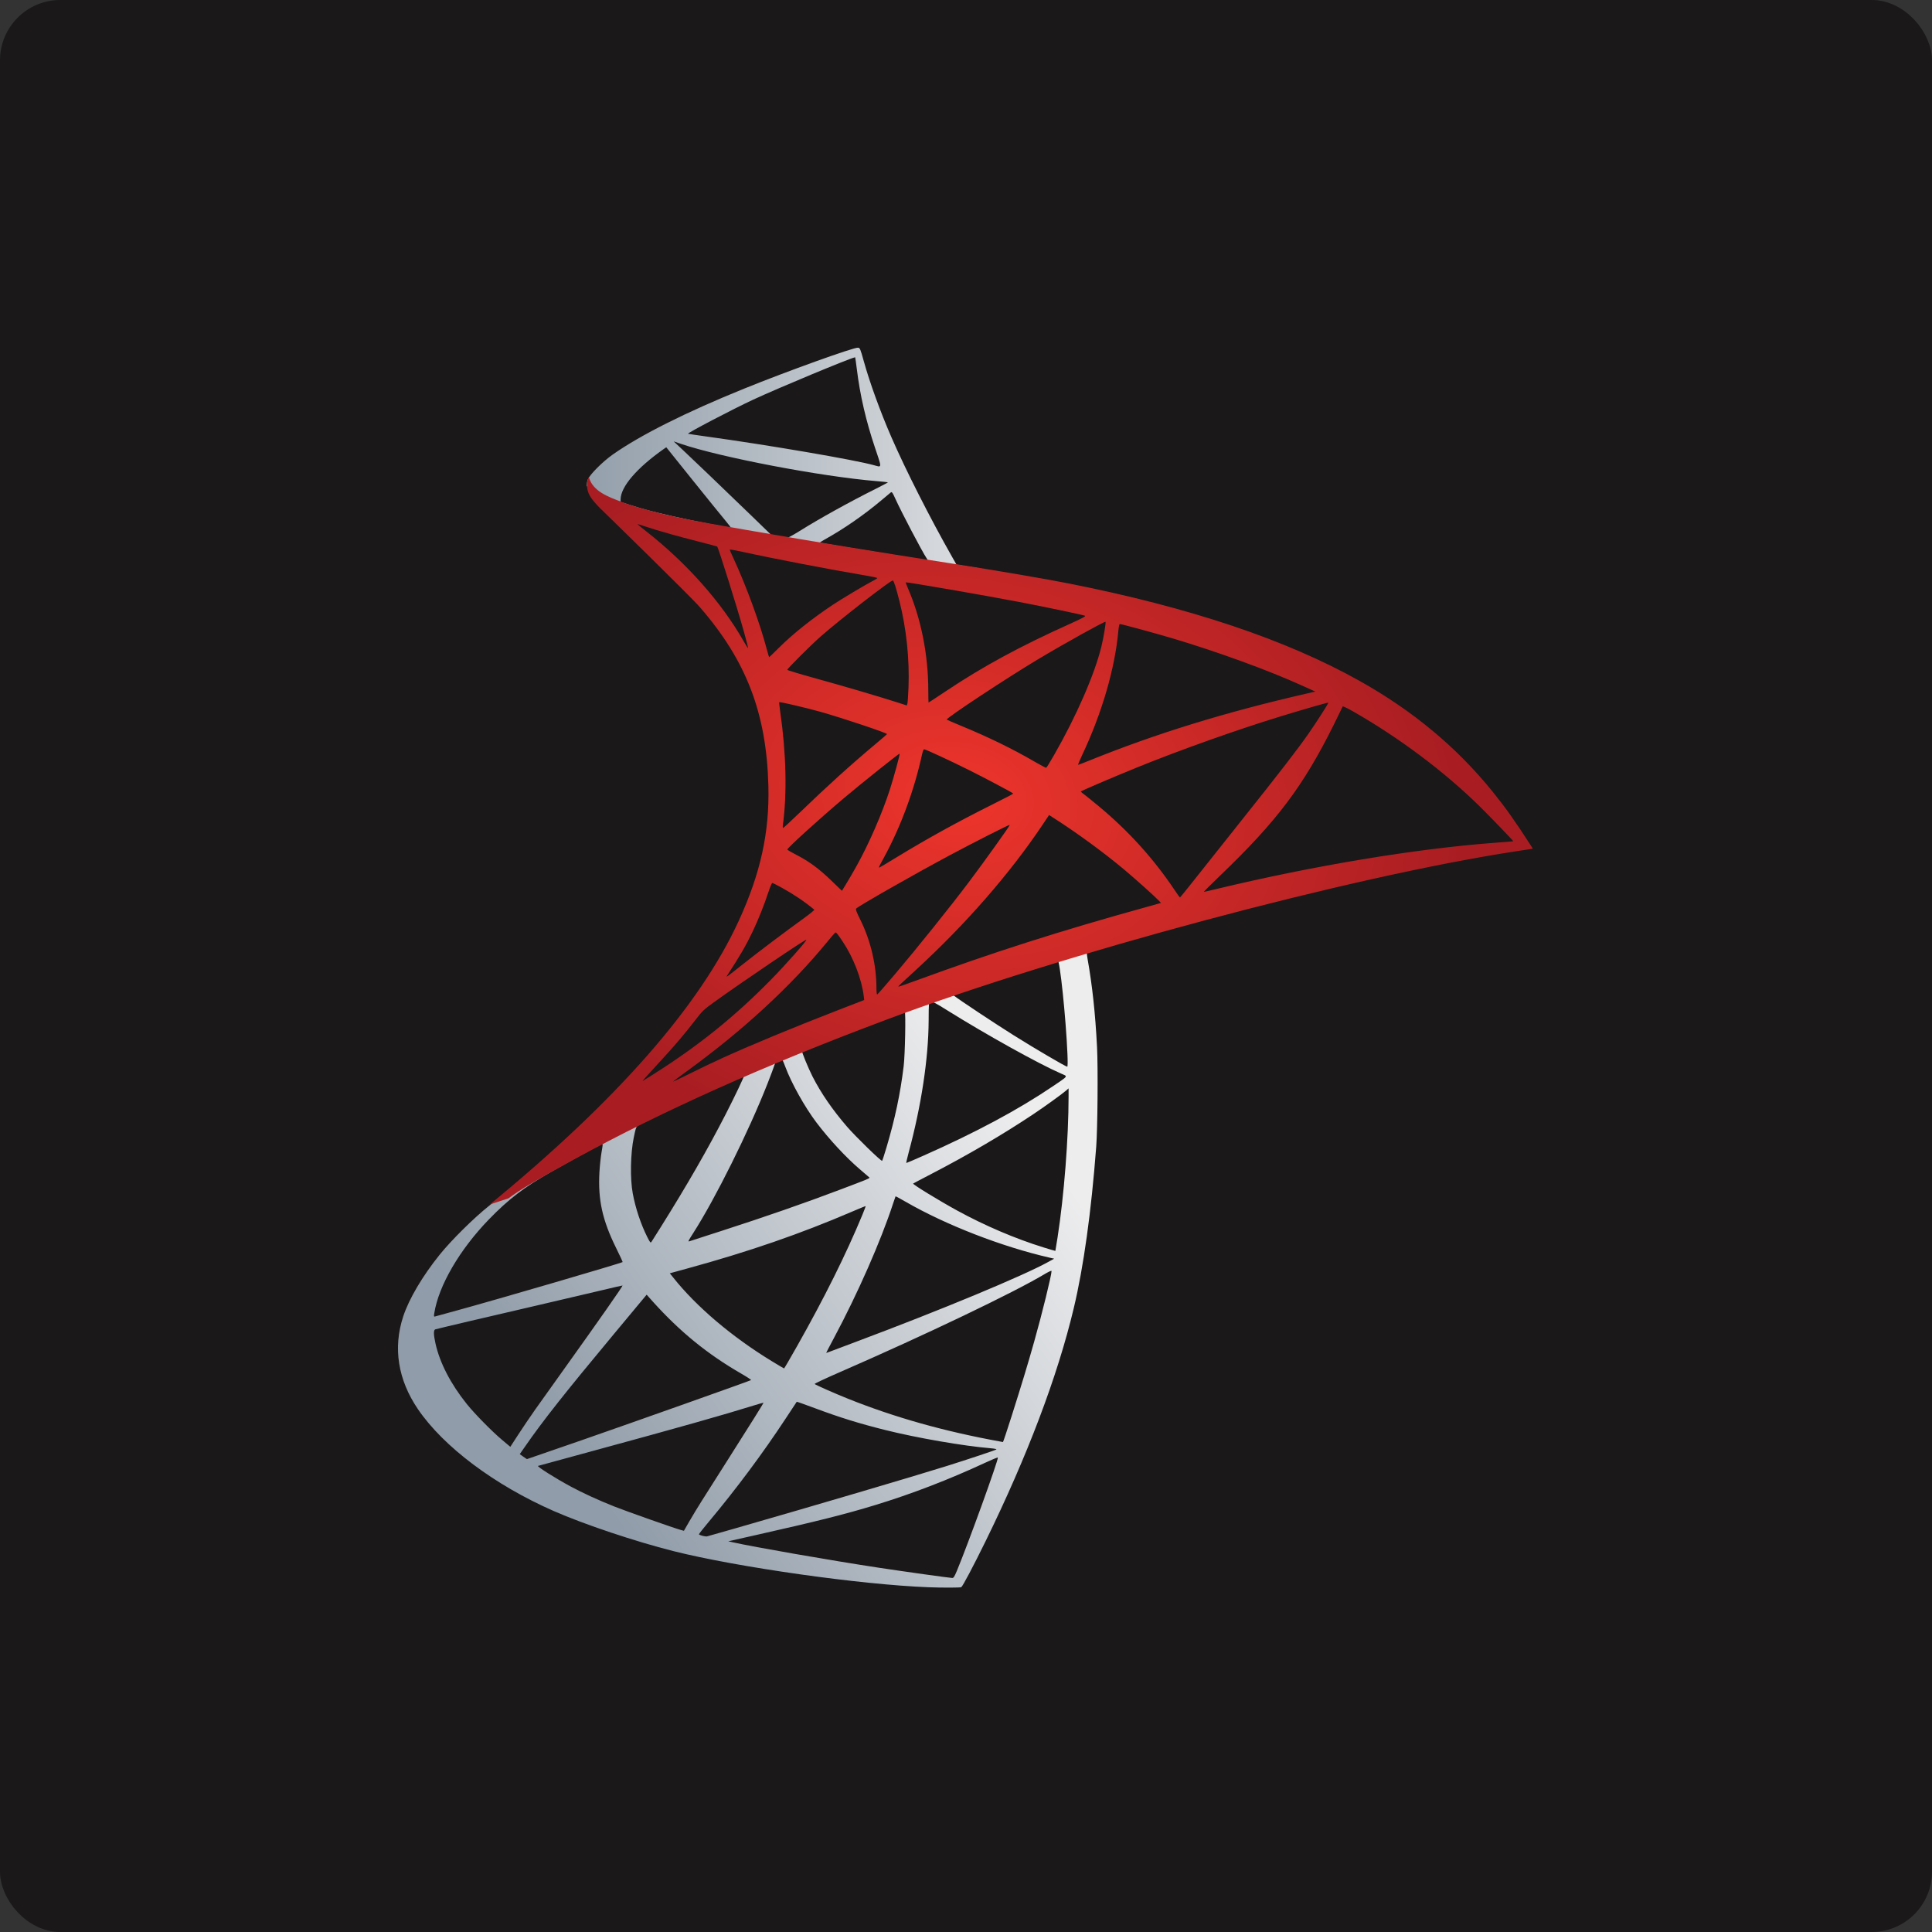 <svg xmlns="http://www.w3.org/2000/svg" width="128" height="128" viewBox="0 0 128 128" fill="none"><rect x="0" y="0" width="128" height="128" fill="#333333" stroke="none"/><rect x="0.5" y="0.5" width="127" height="127" rx="3.5" fill="#1A1818" stroke="#1A1818"></rect><path fill-rule="evenodd" clip-rule="evenodd" d="M57.351 66.754L73.837 61.388L74.241 62.333C72.216 62.92 72.06 62.97 72.014 63.009C71.99 63.03 72.007 63.26 72.053 63.522C72.369 65.308 72.566 67.127 72.681 69.36C72.752 70.732 72.719 74.768 72.627 75.978C72.298 80.299 71.79 83.943 71.138 86.675C70.062 91.188 68.062 96.472 65.298 102.109C64.485 103.766 63.785 105.089 63.687 105.154C63.631 105.191 62.416 105.194 61.504 105.159C57.007 104.987 48.84 103.83 44.615 102.765C42.079 102.126 38.698 100.992 36.694 100.113C32.766 98.389 29.388 95.856 27.691 93.364C26.363 91.413 26.027 89.299 26.716 87.211C27.099 86.051 27.989 84.543 29.128 83.128C29.893 82.177 31.39 80.694 32.397 79.893C33.302 79.173 34.491 78.178 35.755 77.079C36.906 76.08 37.986 75.099 39.004 74.133L43.019 73.074L57.351 66.754ZM70.721 69.828C70.617 67.409 70.219 63.595 70.069 63.595C69.938 63.595 65.829 64.909 64.096 65.505C63.077 65.855 63.065 65.86 63.183 65.953C63.559 66.247 65.924 67.816 67.17 68.597C68.597 69.492 70.609 70.671 70.708 70.671C70.738 70.671 70.743 70.342 70.721 69.828ZM61.671 66.346C61.778 66.346 62.068 66.505 62.753 66.934C65.325 68.542 68.806 70.477 70.299 71.127C70.335 71.143 70.368 71.157 70.399 71.169L70.399 71.17L70.4 71.17L70.4 71.17C70.524 71.222 70.601 71.254 70.611 71.3C70.628 71.379 70.45 71.499 69.973 71.821C69.905 71.867 69.83 71.918 69.748 71.973C67.477 73.513 64.653 75.026 61.186 76.564C60.582 76.832 60.07 77.05 60.05 77.05C60.029 77.05 60.096 76.745 60.198 76.369C61.038 73.267 61.512 70.137 61.525 67.626C61.532 66.385 61.532 66.378 61.65 66.348C61.656 66.347 61.664 66.346 61.671 66.346ZM59.872 70.619C59.963 69.861 60.017 67.079 59.943 67.004C59.896 66.957 53.329 69.492 53.138 69.63C53.096 69.661 53.548 70.762 53.831 71.32C54.389 72.416 55.155 73.53 56.123 74.651C56.69 75.307 58.394 76.965 58.444 76.907C58.464 76.884 58.591 76.49 58.728 76.033C59.298 74.12 59.654 72.438 59.872 70.619ZM51.8 70.208C51.816 70.21 51.828 70.214 51.834 70.221C51.859 70.248 51.946 70.45 52.027 70.671C52.424 71.748 53.317 73.347 54.092 74.37C54.938 75.487 56.042 76.677 56.965 77.467C57.262 77.721 57.538 77.958 57.578 77.993C57.591 78.004 57.602 78.013 57.604 78.024C57.612 78.078 57.367 78.171 55.757 78.78L55.757 78.78L55.651 78.82C53.296 79.712 50.73 80.605 47.785 81.556L47.173 81.753C46.337 82.023 45.706 82.227 45.676 82.238C45.564 82.279 45.598 82.21 45.926 81.699C47.39 79.418 49.607 74.957 50.846 71.801C51.061 71.254 51.266 70.706 51.302 70.583C51.356 70.403 51.409 70.342 51.579 70.265C51.672 70.223 51.754 70.204 51.8 70.208ZM48.085 73.808C48.706 72.597 49.338 71.265 49.305 71.236C49.254 71.191 44.095 73.603 42.511 74.414L42.49 74.425C42.367 74.488 42.288 74.528 42.23 74.589C42.128 74.696 42.093 74.866 41.995 75.337L41.989 75.361C41.771 76.407 41.74 78.094 41.922 79.068C42.105 80.052 42.459 81.11 42.881 81.949C43.074 82.332 43.1 82.362 43.163 82.272C43.201 82.216 43.481 81.772 43.786 81.285C45.55 78.466 46.879 76.155 48.085 73.808ZM70.796 72.108V72.636C70.794 75.411 70.497 79.21 70.066 81.983C69.991 82.469 69.925 82.87 69.92 82.875C69.915 82.88 69.564 82.777 69.141 82.646C67.27 82.067 65.242 81.201 63.413 80.2C62.201 79.537 60.449 78.463 60.498 78.414C60.511 78.401 61.027 78.128 61.645 77.808C64.092 76.54 66.429 75.174 68.46 73.818C69.223 73.309 70.363 72.486 70.617 72.264L70.796 72.108ZM39.854 76.337C39.934 75.879 39.947 75.783 39.896 75.786C39.888 75.786 39.879 75.787 39.87 75.791C39.724 75.845 37.759 76.928 36.493 77.649C34.73 78.654 33.693 79.446 32.397 80.783C30.449 82.793 29.054 85.189 28.771 87.013C28.738 87.224 28.746 87.243 28.836 87.216C28.891 87.2 29.562 87.015 30.33 86.805C32.92 86.097 41.161 83.69 41.251 83.614C41.262 83.606 41.065 83.18 40.813 82.67C39.908 80.834 39.613 79.492 39.713 77.673C39.736 77.258 39.799 76.656 39.854 76.337ZM59.333 79.26C59.34 79.251 59.646 79.414 60.01 79.625C62.672 81.161 66.386 82.602 69.553 83.326L69.84 83.391L69.446 83.609C67.792 84.525 62.344 86.788 56.78 88.872C55.968 89.176 55.175 89.474 55.02 89.535C54.865 89.597 54.739 89.639 54.739 89.627C54.739 89.614 54.968 89.174 55.25 88.648C56.812 85.733 58.371 82.19 59.171 79.731C59.252 79.481 59.325 79.269 59.333 79.26ZM57.135 80.486C57.262 80.178 57.36 79.917 57.351 79.908C57.343 79.9 56.939 80.064 56.454 80.273C53.027 81.747 49.581 82.935 45.517 84.046L44.377 84.359L44.596 84.632C46.132 86.565 48.469 88.553 51.112 90.168C51.556 90.439 51.931 90.661 51.946 90.662C51.961 90.664 52.35 89.996 52.812 89.179C54.626 85.967 56.049 83.107 57.135 80.486ZM69.66 84.197C69.666 84.199 69.668 84.203 69.668 84.208C69.668 84.484 69.039 87.043 68.515 88.895C68.076 90.449 67.707 91.664 67.024 93.817C66.722 94.768 66.463 95.544 66.448 95.54C66.432 95.536 66.36 95.522 66.286 95.509C62.584 94.84 59.268 93.907 56.162 92.661C55.293 92.313 54.038 91.758 53.972 91.693C53.95 91.671 54.7 91.318 55.638 90.91C61.311 88.439 67.189 85.625 69.198 84.419C69.44 84.274 69.619 84.189 69.66 84.197ZM37.474 90.561C39.69 87.465 41.277 85.197 41.246 85.168C41.239 85.162 40.645 85.297 39.927 85.47C39.209 85.643 37.205 86.112 35.471 86.514C32.35 87.236 29.023 88.018 28.841 88.073C28.716 88.111 28.72 88.413 28.852 89.007C29.137 90.294 29.862 91.695 30.932 93.026C31.452 93.672 32.598 94.838 33.252 95.386L33.81 95.855L34.334 95.048C34.622 94.604 35.128 93.854 35.463 93.38C35.798 92.906 36.703 91.637 37.474 90.561ZM42.842 85.777L43.243 86.225C45.038 88.221 46.864 89.711 49.091 90.996C49.485 91.222 49.784 91.42 49.759 91.435C49.666 91.493 42.056 94.194 38.537 95.418C36.553 96.108 34.922 96.671 34.913 96.669C34.904 96.668 34.792 96.595 34.666 96.505L34.436 96.341L34.796 95.823C35.964 94.135 37.431 92.278 40.641 88.422L42.842 85.777ZM54.024 93.309C53.351 93.058 52.795 92.861 52.786 92.872C52.777 92.883 52.436 93.399 52.03 94.017C50.543 96.278 48.762 98.669 46.969 100.81C46.606 101.244 46.307 101.622 46.307 101.648C46.307 101.704 46.724 101.814 46.844 101.789C46.888 101.78 47.734 101.54 48.724 101.255C54.058 99.723 60.6 97.794 62.74 97.122C64.089 96.699 65.923 96.088 66.007 96.034C66.052 96.006 65.91 95.975 65.632 95.951C63.82 95.799 60.761 95.27 58.644 94.741C56.921 94.31 55.647 93.915 54.024 93.309ZM50.583 92.935C50.599 92.951 49.715 94.363 48.161 96.807C47.504 97.839 46.76 99.014 46.505 99.418C46.25 99.822 45.876 100.435 45.676 100.784L45.311 101.419L45.126 101.37C44.679 101.249 41.528 100.138 40.696 99.808C39.665 99.4 38.59 98.906 37.797 98.478C36.806 97.944 35.55 97.151 35.648 97.12C35.677 97.111 37.381 96.645 39.434 96.086C44.895 94.6 47.916 93.747 49.897 93.13C50.267 93.014 50.576 92.927 50.583 92.935ZM66.111 96.565C66.11 96.563 66.105 96.563 66.093 96.565C66.011 96.583 65.68 96.721 65.293 96.901C62.841 98.039 60.413 98.973 57.961 99.722C56.017 100.316 54.101 100.798 50.111 101.695L48.249 102.114L48.554 102.182C49.867 102.48 55.069 103.387 58.175 103.858C59.949 104.127 62.88 104.536 63.09 104.545C63.176 104.549 63.237 104.453 63.402 104.056C64.141 102.284 66.163 96.694 66.111 96.565Z" fill="url(#paint0_linear)"></path><path fill-rule="evenodd" clip-rule="evenodd" d="M56.847 23.035C56.571 23.003 52.147 24.594 49.304 25.747C45.452 27.309 42.462 28.806 40.617 30.099C39.93 30.58 39.067 31.445 38.94 31.777C38.893 31.902 38.871 32.047 38.87 32.197L40.544 33.774L44.515 35.039L53.974 36.725L64.786 38.581L64.895 37.654L64.848 37.647L64.833 37.644L64.799 37.639L63.375 37.415L63.086 36.907C61.616 34.319 59.992 31.116 59.05 28.948C58.32 27.27 57.619 25.336 57.23 23.936C56.999 23.104 56.975 23.05 56.847 23.035ZM56.638 23.675C56.649 23.673 56.655 23.673 56.656 23.675C56.665 23.686 56.715 24.033 56.766 24.446C56.979 26.184 57.368 27.87 57.978 29.685L58.061 29.929L58.061 29.929C58.28 30.58 58.362 30.823 58.29 30.884C58.247 30.92 58.15 30.892 57.993 30.847L57.993 30.847C57.964 30.838 57.932 30.829 57.898 30.82C56.626 30.465 50.93 29.489 46.809 28.92C46.145 28.828 45.592 28.746 45.584 28.738C45.531 28.685 48.555 27.104 49.896 26.481C51.615 25.683 56.297 23.737 56.638 23.675ZM45.114 29.407L44.632 29.242L45.276 29.846C45.939 30.467 47.655 32.109 49.852 34.232L51.103 35.445L51.601 35.525C51.874 35.571 52.135 35.613 52.182 35.616C52.23 35.62 52.593 35.421 52.988 35.174C54.334 34.333 56.281 33.255 58.049 32.371C58.487 32.151 58.839 31.964 58.828 31.954C58.818 31.945 58.47 31.908 58.056 31.874C54.391 31.57 47.76 30.305 45.114 29.407ZM44.142 29.633L45.894 31.817C46.858 33.018 47.825 34.209 48.04 34.466C48.254 34.722 48.42 34.94 48.41 34.947C48.36 34.984 45.87 34.5 44.551 34.198C43.197 33.888 42.636 33.739 41.798 33.472L41.115 33.253L41.117 33.084C41.126 32.245 42.185 31.008 43.983 29.742L44.142 29.633H44.142ZM59.326 33.058C59.171 32.718 59.115 32.612 59.063 32.608C59.045 32.606 59.026 32.617 59.006 32.634C58.956 32.675 58.687 32.9 58.406 33.136C57.232 34.124 55.914 35.037 54.607 35.762C54.452 35.848 54.326 35.931 54.326 35.947C54.325 35.973 55.691 36.201 59.91 36.881C61.161 37.083 61.436 37.136 61.453 37.091C61.459 37.073 61.424 37.039 61.394 36.993C61.074 36.506 59.751 33.987 59.326 33.058Z" fill="url(#paint1_linear)"></path><path fill-rule="evenodd" clip-rule="evenodd" d="M39.015 31.61C39.015 31.61 38.741 32.043 38.999 32.687C39.159 33.086 39.639 33.565 40.168 34.072C40.168 34.072 45.705 39.464 46.383 40.245C49.451 43.78 50.784 47.26 50.907 52.064C50.986 55.147 50.39 57.857 48.944 61.007C46.351 66.652 40.888 72.878 32.45 79.801L33.689 79.392C34.485 78.797 35.566 78.161 38.116 76.769C43.988 73.562 50.583 70.612 58.684 67.573C70.339 63.201 89.511 58.071 100.42 56.403L101.557 56.228L101.382 55.955C100.385 54.407 99.704 53.453 98.885 52.442C96.492 49.488 93.595 47.078 90.046 45.094C85.169 42.369 78.843 40.25 70.847 38.663C69.335 38.363 66.024 37.797 63.33 37.377C57.623 36.49 53.943 35.89 49.877 35.183C49.681 35.149 49.472 35.113 49.253 35.076L49.252 35.075C47.846 34.834 46.048 34.524 44.798 34.254C44.045 34.092 42.614 33.754 41.502 33.372C41.39 33.328 41.271 33.283 41.15 33.238C40.282 32.915 39.258 32.533 39.015 31.61ZM42.225 34.72C42.232 34.713 42.44 34.777 42.694 34.863C43.161 35.022 43.778 35.207 44.496 35.407C44.998 35.547 45.551 35.695 46.138 35.844C46.887 36.036 47.507 36.2 47.515 36.209C47.598 36.302 48.856 40.311 49.285 41.849C49.449 42.436 49.573 42.925 49.561 42.937C49.55 42.948 49.41 42.732 49.254 42.458C47.798 39.902 45.493 37.303 42.827 35.212C42.495 34.951 42.225 34.73 42.225 34.72ZM49.029 36.526C48.7 36.453 48.424 36.407 48.359 36.412V36.412C48.35 36.412 48.346 36.414 48.346 36.417C48.346 36.439 48.457 36.695 48.592 36.984C49.43 38.784 50.366 41.34 50.818 43.072C50.886 43.33 50.949 43.541 50.959 43.541C50.969 43.541 51.273 43.246 51.637 42.885C52.542 41.986 53.785 40.997 55.167 40.074C55.721 39.704 57.376 38.715 57.785 38.51C57.969 38.417 58.121 38.321 58.121 38.299C58.121 38.276 57.787 38.203 57.38 38.135C54.943 37.725 51.152 36.995 49.029 36.526ZM59.151 38.46C59.222 38.484 59.356 38.902 59.594 39.842C60.05 41.642 60.262 43.664 60.191 45.534C60.171 46.055 60.138 46.538 60.118 46.609L60.079 46.739L59.435 46.531C58.107 46.107 55.938 45.47 54.08 44.956C53.024 44.665 52.158 44.404 52.158 44.379C52.158 44.301 53.699 42.764 54.361 42.179C55.626 41.063 59.03 38.42 59.151 38.46ZM67.491 39.876C65.165 39.431 60.047 38.547 60.008 38.582C59.999 38.591 60.069 38.777 60.162 38.994C61.029 41.008 61.501 43.391 61.502 45.753C61.503 46.188 61.512 46.544 61.523 46.544C61.534 46.544 62.065 46.195 62.704 45.768C65.13 44.148 67.571 42.824 70.865 41.341C71.698 40.966 71.957 40.825 71.884 40.795C71.733 40.732 69.225 40.207 67.491 39.876ZM73.243 41.196C73.282 41.235 73.115 42.243 72.969 42.838C72.516 44.69 71.316 47.44 69.835 50.024C69.574 50.479 69.341 50.859 69.314 50.867C69.287 50.875 68.949 50.698 68.565 50.474C67.117 49.628 65.478 48.829 63.677 48.087C63.175 47.881 62.747 47.697 62.725 47.676C62.643 47.599 66.645 44.955 68.766 43.684C70.463 42.667 73.195 41.148 73.243 41.196ZM77.748 42.312C76.574 41.962 74.304 41.344 74.189 41.344C74.159 41.344 74.118 41.529 74.098 41.758C73.875 44.268 73.017 47.224 71.689 50.042C71.525 50.388 71.408 50.672 71.431 50.672C71.453 50.672 71.773 50.55 72.14 50.401C76.559 48.61 81.147 47.194 86.501 45.966L87.142 45.818L86.232 45.407C84.044 44.415 80.672 43.185 77.748 42.312ZM51.626 46.52C51.663 46.485 53.39 46.889 54.333 47.153C55.749 47.55 58.763 48.557 58.765 48.634C58.765 48.649 58.433 48.938 58.027 49.277C56.398 50.638 54.826 52.06 52.943 53.876C52.385 54.414 51.91 54.852 51.887 54.852C51.864 54.852 51.853 54.773 51.866 54.677C52.15 52.588 52.089 49.905 51.694 47.174C51.644 46.828 51.614 46.533 51.626 46.52ZM86.691 48.608C87.206 47.871 88.033 46.58 88.007 46.554C87.984 46.531 86.374 46.993 84.858 47.458C81.983 48.337 78.142 49.704 75.331 50.846C73.717 51.502 71.602 52.408 71.603 52.442C71.603 52.456 71.717 52.552 71.856 52.655C71.995 52.758 72.412 53.095 72.781 53.402C74.762 55.047 76.422 56.88 77.821 58.967C78.004 59.239 78.164 59.464 78.176 59.464C78.188 59.464 78.603 58.95 79.099 58.324C79.594 57.697 81.064 55.845 82.368 54.209C84.85 51.093 85.939 49.683 86.691 48.608ZM88.962 46.804C89.007 46.795 89.309 46.941 89.671 47.148C92.698 48.879 95.665 51.102 97.998 53.389C98.662 54.039 100.285 55.725 100.261 55.739C100.255 55.743 99.695 55.787 99.015 55.838C93.769 56.232 87.061 57.346 80.603 58.896C80.164 59.002 79.785 59.089 79.761 59.089C79.736 59.089 80.216 58.608 80.827 58.022C84.62 54.382 86.35 52.084 88.385 47.978C88.689 47.367 88.946 46.839 88.957 46.807C88.957 46.806 88.957 46.805 88.958 46.805L88.959 46.805L88.961 46.804L88.962 46.804ZM64.243 51.041C63.022 50.431 61.404 49.68 61.231 49.641C61.192 49.632 61.137 49.762 61.09 49.974C60.573 52.352 59.674 54.786 58.559 56.825C58.225 57.435 58.204 57.48 58.257 57.48C58.272 57.48 58.773 57.181 59.37 56.817C61.463 55.54 63.469 54.436 65.81 53.267C66.549 52.897 67.145 52.587 67.134 52.577C67.05 52.498 65.359 51.599 64.243 51.041ZM59.602 49.933C59.636 49.966 59.216 51.505 58.95 52.327C58.44 53.903 57.578 55.885 56.749 57.376C56.555 57.727 56.256 58.239 56.087 58.516L55.78 59.019L55.081 58.344C54.269 57.559 53.608 57.071 52.763 56.637C52.431 56.467 52.161 56.309 52.161 56.286C52.159 56.183 54.285 54.253 55.926 52.868C57.1 51.877 59.572 49.903 59.602 49.933ZM70.112 54.391L69.504 53.998L69.066 54.654C66.894 57.894 63.987 61.224 60.697 64.247L60.678 64.265C59.664 65.196 59.509 65.339 59.523 65.359C59.526 65.362 59.534 65.362 59.544 65.362C59.547 65.361 59.551 65.361 59.555 65.361C59.589 65.361 60.082 65.188 60.653 64.979C65.797 63.092 70.206 61.684 75.912 60.104L76.921 59.823L76.77 59.664C76.489 59.367 75.118 58.142 74.413 57.556C73.155 56.509 71.505 55.294 70.112 54.391ZM66.902 54.649C66.932 54.678 65.216 57.078 64.196 58.433C62.975 60.054 60.802 62.764 59.307 64.528C58.682 65.266 58.147 65.877 58.118 65.887C58.087 65.898 58.067 65.717 58.066 65.431C58.063 63.926 57.682 62.317 57.008 60.955C56.723 60.38 56.675 60.24 56.734 60.187C56.968 59.975 60.599 57.909 62.887 56.684C64.459 55.843 66.872 54.619 66.902 54.649ZM51.811 58.823C51.487 58.644 51.196 58.498 51.165 58.498C51.134 58.498 51.015 58.781 50.901 59.128C50.628 59.962 50.245 60.92 49.861 61.728C49.429 62.636 49.015 63.348 48.193 64.604C48.069 64.793 48.105 64.766 49.204 63.893C50.246 63.066 52.044 61.712 53.224 60.861C53.648 60.556 53.974 60.291 53.949 60.27C53.32 59.746 52.606 59.263 51.811 58.823ZM55.357 61.782C55.414 61.776 55.495 61.881 55.832 62.384C56.542 63.443 57.086 64.856 57.227 66.007L57.255 66.254L55.553 66.912C52.497 68.096 49.684 69.263 47.783 70.132C47.252 70.375 46.313 70.823 45.7 71.129C45.087 71.435 44.587 71.675 44.587 71.662C44.587 71.649 44.972 71.36 45.442 71.019C49.172 68.317 52.387 65.358 54.81 62.399C55.069 62.083 55.304 61.809 55.334 61.79C55.342 61.785 55.349 61.783 55.357 61.782V61.782ZM51.087 64.898C52.047 63.92 53.472 62.311 53.423 62.261C53.374 62.212 49.158 65.063 47.314 66.392C46.629 66.885 46.54 66.97 46.073 67.576C45.363 68.496 44.739 69.233 43.922 70.121C42.626 71.531 42.519 71.652 42.6 71.605C42.644 71.579 42.982 71.368 43.351 71.134C46.302 69.265 48.684 67.346 51.087 64.898Z" fill="url(#paint2_radial)"></path><defs><linearGradient id="paint0_linear" x1="52.323" y1="117.159" x2="82.917" y2="95.597" gradientUnits="userSpaceOnUse"><stop stop-color="#909CA9"></stop><stop offset="1" stop-color="#EDEDEE"></stop></linearGradient><linearGradient id="paint1_linear" x1="38.87" y1="38.581" x2="64.895" y2="38.581" gradientUnits="userSpaceOnUse"><stop stop-color="#939FAB"></stop><stop offset="1" stop-color="#DCDEE1"></stop></linearGradient><radialGradient id="paint2_radial" cx="0" cy="0" r="1" gradientUnits="userSpaceOnUse" gradientTransform="translate(63.42 52.843) rotate(-171.416) scale(33.576 23.965)"><stop stop-color="#EE352C"></stop><stop offset="1" stop-color="#A91D22"></stop></radialGradient></defs></svg>